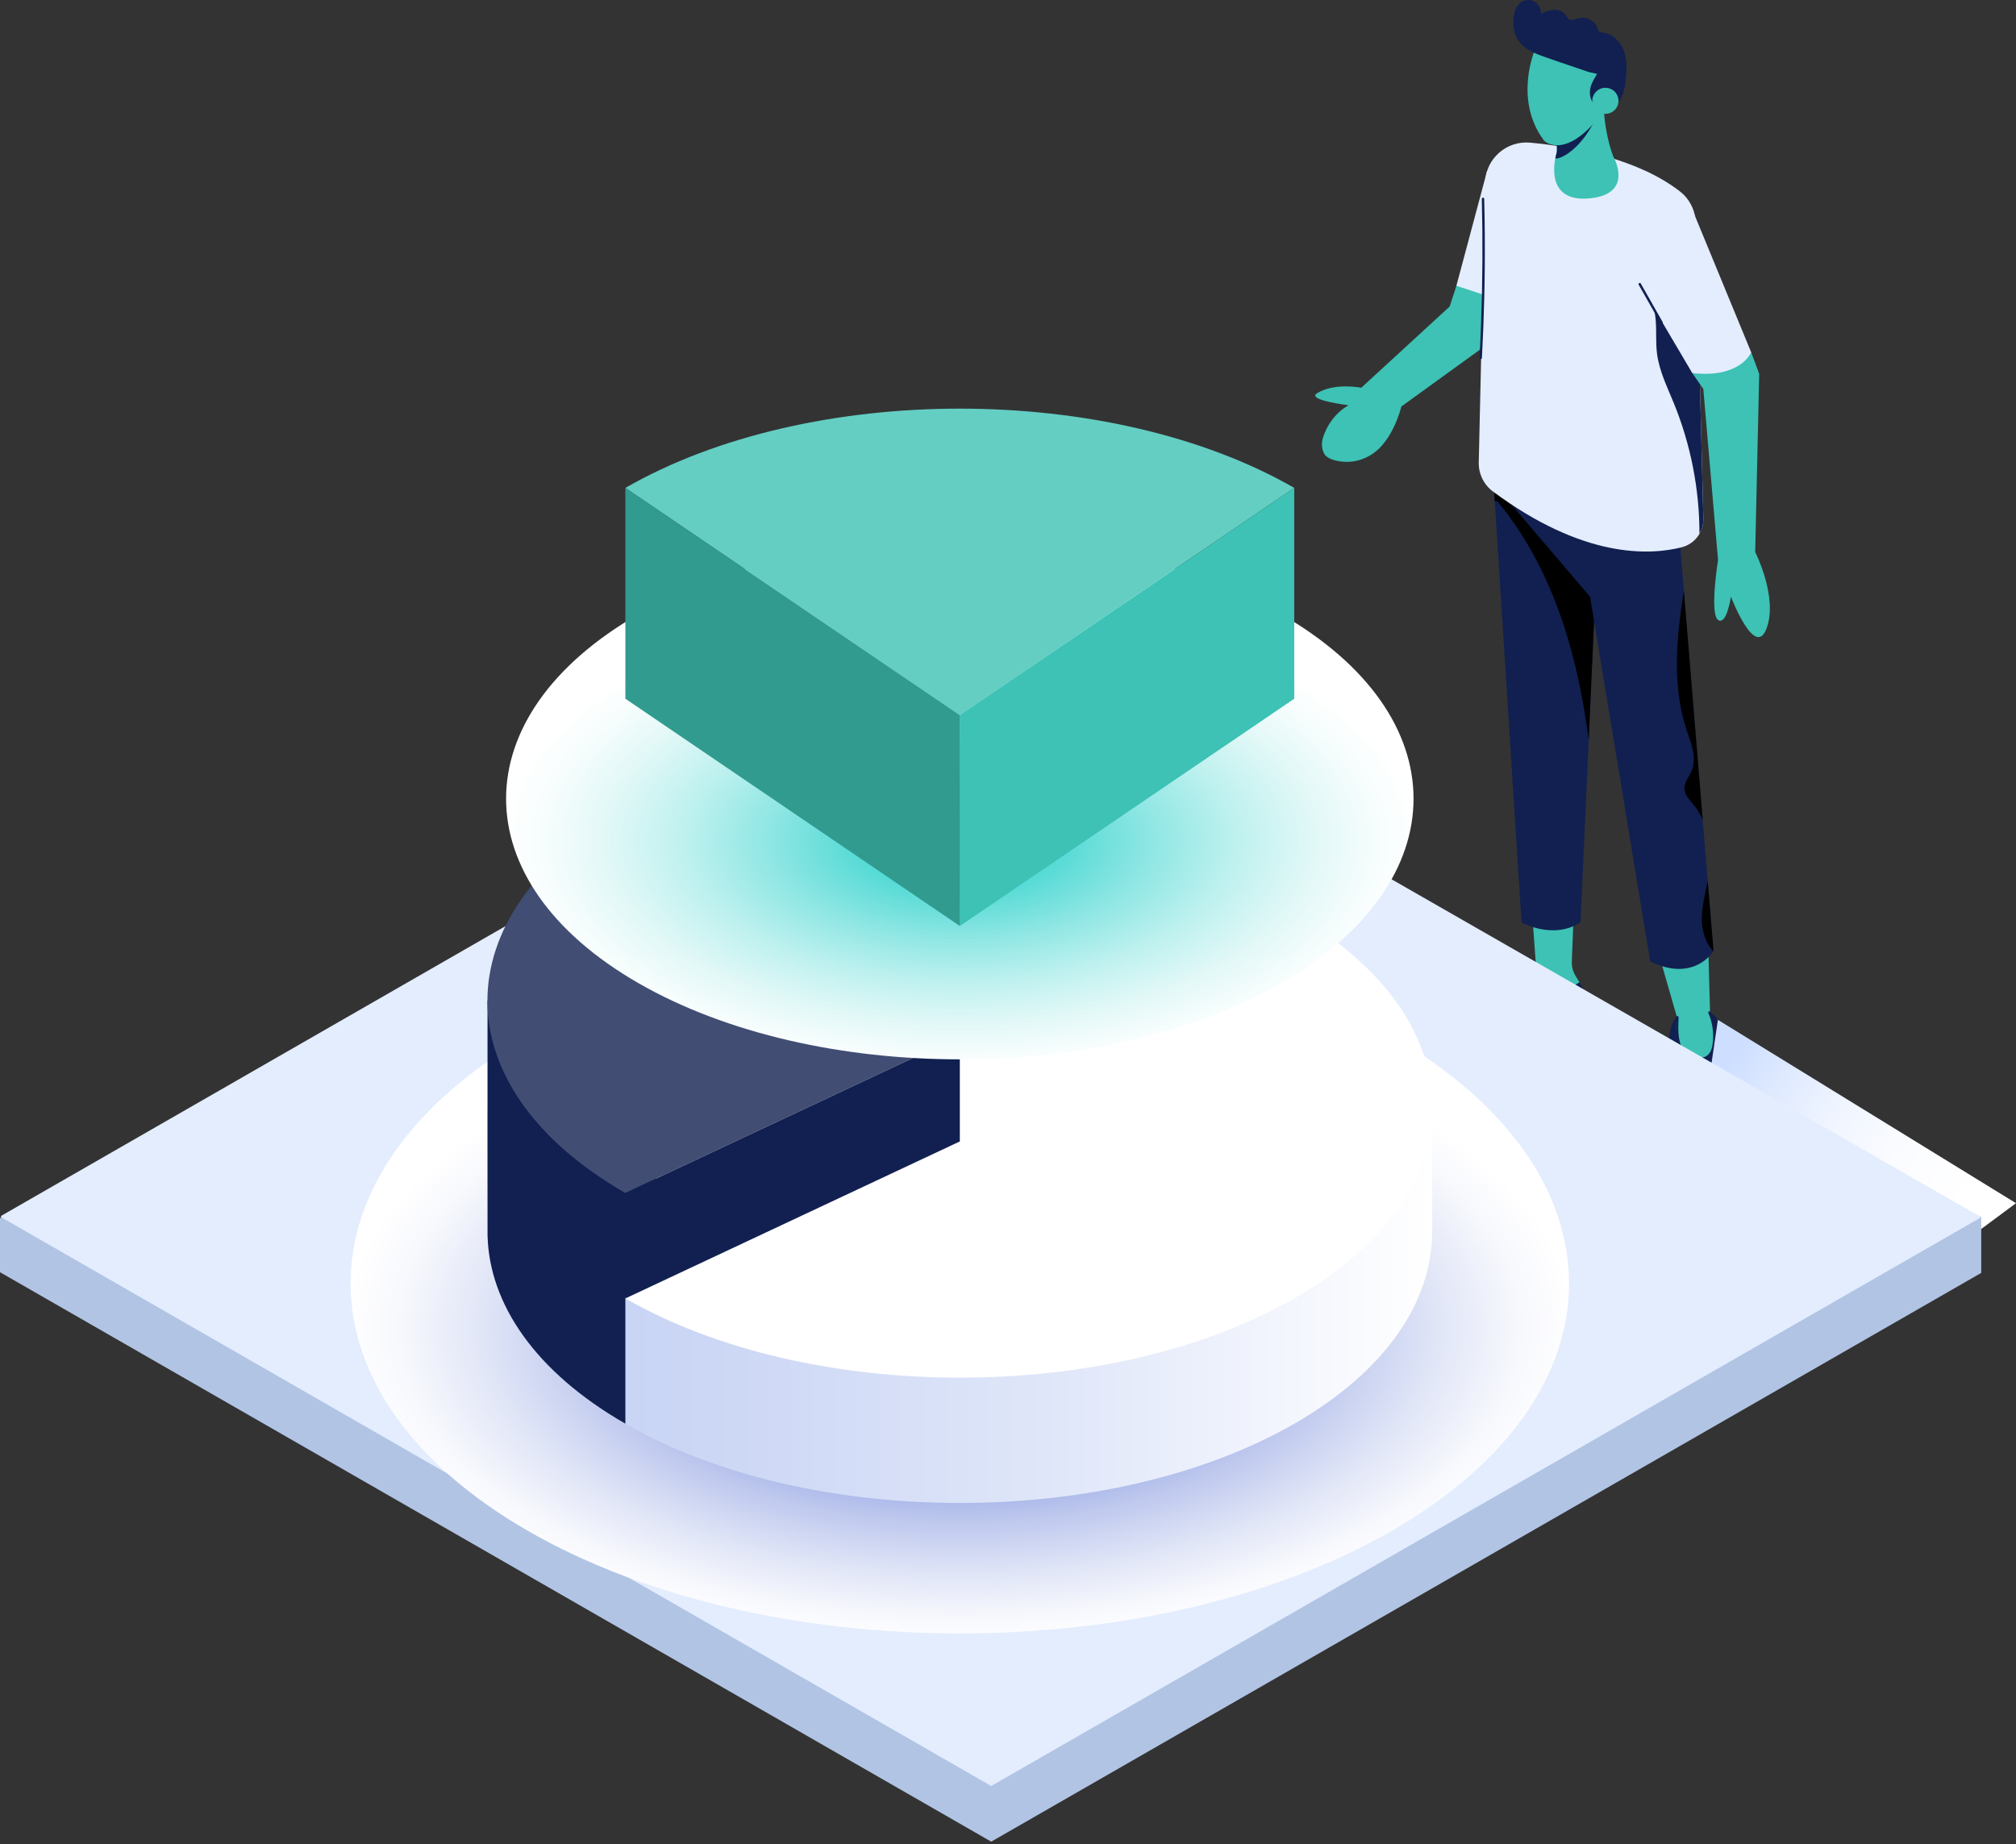 <svg width="376" height="344" viewBox="0 0 376 344" fill="none" xmlns="http://www.w3.org/2000/svg">
<rect x="0" y="0" width="376" height="344" fill="#333333" stroke="none"/>
<path d="M283.936 183.721C283.936 183.721 274.66 188.736 274.394 192.155C274.128 195.573 291.342 191.736 294.471 189.649C297.601 187.559 294.662 183.381 294.662 183.381C294.662 183.381 290.004 180.647 283.936 183.725V183.721Z" fill="#112050"/>
<path d="M285.769 170.464L286.442 179.749C286.557 181.364 285.686 182.896 284.222 183.597C283.632 183.88 282.967 184.242 282.266 184.693L286.413 185.673C288.236 186.103 290.154 185.845 291.797 184.947L294.668 183.379L293.855 182.04C293.362 181.228 293.121 180.29 293.157 179.345L293.52 170.085L285.773 170.464H285.769Z" fill="#3DC2B5"/>
<path d="M294.775 172.06L298.44 90.581L278.514 89.214L283.779 172.06C283.779 172.06 289.621 175.364 294.771 172.06H294.775Z" fill="#112050"/>
<path d="M282.132 184.957C284.305 185.576 286.538 186.206 288.822 186.052C291.106 185.898 292.854 184.857 294.674 183.69C294.915 183.536 294.692 183.146 294.448 183.303C292.649 184.456 290.847 185.501 288.66 185.612C286.474 185.723 284.341 185.118 282.254 184.524C281.977 184.445 281.855 184.875 282.136 184.957H282.132Z" fill="#112050"/>
<path d="M296.307 138.009L298.44 90.577L278.514 89.21L278.787 93.487H279.262C285.531 101.026 289.783 110.082 292.538 119.478C294.315 125.534 295.484 131.745 296.307 138.005V138.009Z" fill="black"/>
<path d="M311.243 195.477C311.243 195.477 310.689 206.656 317.35 208.696C323.306 210.518 322.465 193.576 320.404 190.233C318.343 186.89 310.861 186.36 311.243 195.473V195.477Z" fill="#112050"/>
<path d="M309.533 178.499L312.731 189.61C312.731 189.61 311.609 197.871 316.749 197.7C321.888 197.528 318.935 188.801 318.935 188.801L318.608 176.588L309.533 178.496V178.499Z" fill="#3DC2B5"/>
<path d="M277.355 31.881L271.629 53.304C271.629 53.304 274.262 57.407 281.592 56.608L289.379 37.462L277.355 31.878V31.881Z" fill="#E3EDFE"/>
<path d="M271.63 53.306L270.371 57.179L253.879 72.334C253.879 72.334 248.898 71.307 245.635 73.361C243.607 74.636 251.523 75.591 251.523 75.591C251.523 75.591 248.095 77.274 246.732 81.694C246.423 82.697 246.498 83.796 247.016 84.708C247.592 85.725 250.117 86.43 252.516 86.047C254.613 85.714 256.505 84.59 257.865 82.965C259.069 81.526 260.436 79.264 261.382 75.813L278.158 63.675L281.593 56.609L271.63 53.306Z" fill="#3DC2B5"/>
<path d="M307.785 179.353L296.563 111.318L278.838 90.547L312.936 96.618L319.579 177.413C319.579 177.413 316.029 183.341 307.785 179.35V179.353Z" fill="#112050"/>
<path d="M275.799 86.246L276.993 34.057C277.094 29.608 280.971 26.186 285.424 26.612C293.38 27.371 305.354 29.536 313.314 35.697C315.145 37.111 316.209 39.291 316.271 41.596L317.691 96.741C317.756 99.25 316.073 101.473 313.627 102.092C307.584 103.624 295.243 104.157 278.442 91.676C276.727 90.401 275.748 88.372 275.799 86.242V86.246Z" fill="#E3EDFE"/>
<path d="M289.791 24.161C289.791 24.161 290.669 27.389 290.287 28.642C289.906 29.895 288.111 37.798 296.47 37C304.829 36.202 300.974 29.365 300.974 29.365C300.974 29.365 299.409 25.872 299.103 20.059L289.791 24.161Z" fill="#3DC2B5"/>
<path d="M297.291 22.74L294.784 21.96L291.018 23.617L290.043 25.224C290.266 26.28 290.525 27.852 290.288 28.643C290.234 28.822 290.151 29.137 290.072 29.541C291.007 29.774 294.593 27.984 297.291 22.744V22.74Z" fill="#112050"/>
<path d="M286.317 9.155C286.317 9.155 282.195 18.576 287.996 26.251C287.996 26.251 291.737 29.973 298.301 21.769C303.222 15.62 299.477 10.193 297.294 7.863C296.521 7.036 295.51 6.474 294.395 6.26C291.884 5.776 287.241 5.426 286.313 9.159L286.317 9.155Z" fill="#3DC2B5"/>
<path d="M288.459 10.745C286.376 10.033 284.121 9.181 283.01 7.287C282.38 6.217 282.211 4.932 282.265 3.693C282.326 2.38 282.736 0.923 283.891 0.286C284.639 -0.126 285.614 -0.09 286.326 0.375C287.042 0.841 287.466 1.714 287.387 2.559C288.114 2.24 288.858 1.914 289.65 1.839C290.441 1.764 291.304 1.972 291.822 2.573C292.167 2.97 292.38 3.536 292.88 3.701C293.34 3.851 293.818 3.582 294.279 3.432C295.696 2.967 297.412 3.79 297.926 5.182C298.03 5.462 298.109 5.784 298.361 5.945C298.53 6.052 298.746 6.059 298.947 6.081C300.746 6.26 302.21 7.742 302.843 9.428C303.472 11.114 303.415 12.975 303.231 14.765C303.084 16.179 302.843 17.646 302.016 18.806C301.188 19.966 299.617 20.717 298.289 20.184C297.138 19.722 296.491 18.412 296.523 17.177C296.559 15.864 297.232 14.883 297.861 13.791C297.311 13.608 296.714 13.566 296.156 13.383C295.289 13.097 294.43 12.792 293.567 12.495C291.865 11.912 290.15 11.361 288.459 10.745Z" fill="#112050"/>
<path d="M299.419 21.236C300.768 21.236 301.861 20.148 301.861 18.805C301.861 17.463 300.768 16.375 299.419 16.375C298.07 16.375 296.977 17.463 296.977 18.805C296.977 20.148 298.07 21.236 299.419 21.236Z" fill="#3DC2B5"/>
<path d="M317.69 96.742L316.424 47.574C315.172 46.966 313.813 46.576 312.457 46.801C309.773 47.245 308.079 49.833 306.72 52.181L306.414 53.96C307.982 55.367 308.612 57.547 308.795 59.641C308.975 61.735 308.781 63.854 309.043 65.937C309.453 69.169 310.935 72.154 312.169 75.172C315.331 82.893 316.96 91.229 316.964 99.57C317.449 98.732 317.715 97.762 317.69 96.742Z" fill="#112050"/>
<path d="M326.615 65.712L328.104 69.728L327.359 102.978C327.359 102.978 331.654 111.411 329.478 117.224C327.302 123.037 322.834 111.296 322.834 111.296C322.834 111.296 322.032 116.766 320.428 115.627C318.824 114.489 320.428 104.46 320.428 104.46L317.68 72.552L315.619 69.588L326.611 65.716L326.615 65.712Z" fill="#3DC2B5"/>
<path d="M315.619 39.047L326.611 65.715C326.611 65.715 324.665 70.615 315.619 69.587L305.541 52.492L315.619 39.044V39.047Z" fill="#E3EDFE"/>
<path d="M276.368 37.094C276.562 44.793 276.519 52.496 276.238 60.192C276.159 62.383 276.058 64.573 275.94 66.761C275.925 67.047 276.375 67.047 276.389 66.761C276.803 59.072 276.986 51.369 276.925 43.669C276.907 41.479 276.871 39.288 276.817 37.094C276.81 36.808 276.361 36.804 276.368 37.094Z" fill="#112050"/>
<path d="M305.627 53.112C306.987 55.507 308.346 57.901 309.706 60.296C309.85 60.547 310.238 60.321 310.094 60.071C308.735 57.676 307.375 55.281 306.016 52.887C305.872 52.636 305.483 52.861 305.627 53.112Z" fill="#112050"/>
<path d="M312.619 189.76C312.547 191.317 312.479 192.903 312.856 194.431C313.137 195.566 313.712 196.751 314.773 197.352C315.834 197.954 317.611 198.047 318.615 197.302C319.733 196.472 319.913 194.904 319.956 193.619C320.01 191.94 319.676 190.283 319.014 188.744C318.899 188.479 318.514 188.708 318.626 188.969C319.287 190.505 319.589 192.18 319.5 193.852C319.453 194.714 319.348 195.67 318.852 196.407C318.356 197.145 317.586 197.352 316.73 197.342C315.935 197.331 315.151 197.177 314.543 196.636C314 196.153 313.647 195.477 313.428 194.793C312.907 193.175 312.996 191.435 313.072 189.76C313.086 189.474 312.637 189.474 312.622 189.76H312.619Z" fill="#112050"/>
<path d="M317.409 171.009C317.341 173.328 317.974 175.827 319.564 177.448C319.575 177.43 319.582 177.419 319.582 177.419L318.506 164.322C318.075 166.549 317.478 168.75 317.413 171.012L317.409 171.009Z" fill="black"/>
<path d="M314.181 147.338C314.293 148.358 315.084 149.149 315.739 149.94C316.487 150.846 317.091 151.841 317.566 152.897L314.055 110.19C312.681 118.914 311.811 127.859 314.57 136.17C315.382 138.615 316.505 141.264 315.552 143.658C315.062 144.893 314.034 146.014 314.178 147.334L314.181 147.338Z" fill="black"/>
<path style="mix-blend-mode:multiply" d="M296.021 188L333.291 208.983L319.907 218.905L274.986 193.158L296.021 188Z" fill="url(#paint0_linear_30_3863)"/>
<path style="mix-blend-mode:multiply" d="M320.403 190.236L376 224.434L362.616 234.357L317.691 208.61L320.403 190.236Z" fill="url(#paint1_linear_30_3863)"/>
<path d="M166.217 284.473C166.217 285.615 165.285 286.542 164.138 286.542C162.99 286.542 162.059 285.615 162.059 284.473C162.059 283.331 162.99 282.404 164.138 282.404C165.285 282.404 166.217 283.331 166.217 284.473Z" fill="#3DC2B5"/>
<path d="M233.262 210.646C233.262 211.52 232.55 212.228 231.672 212.228C230.794 212.228 230.082 211.52 230.082 210.646C230.082 209.773 230.794 209.064 231.672 209.064C232.55 209.064 233.262 209.773 233.262 210.646Z" fill="#3DC2B5"/>
<path d="M321.137 262.268C322.452 262.268 323.518 261.207 323.518 259.898C323.518 258.589 322.452 257.528 321.137 257.528C319.822 257.528 318.756 258.589 318.756 259.898C318.756 261.207 319.822 262.268 321.137 262.268Z" fill="#3DC2B5"/>
<path d="M183.778 229.872C183.778 231.182 182.71 232.241 181.397 232.241C180.084 232.241 179.016 231.182 179.016 229.872C179.016 228.561 180.084 227.502 181.397 227.502C182.71 227.502 183.778 228.565 183.778 229.872Z" fill="#3DC2B5"/>
<path d="M248.456 277.945C248.456 278.772 247.783 279.442 246.952 279.442C246.121 279.442 245.445 278.772 245.445 277.945C245.445 277.119 246.118 276.449 246.952 276.449C247.787 276.449 248.456 277.119 248.456 277.945Z" fill="#3DC2B5"/>
<path d="M253.722 283.674C253.722 284.573 252.988 285.303 252.081 285.303C251.175 285.303 250.441 284.573 250.441 283.674C250.441 282.776 251.175 282.042 252.081 282.042C252.988 282.042 253.722 282.772 253.722 283.674Z" fill="#3DC2B5"/>
<path d="M208.853 166.105C208.853 167.007 208.119 167.737 207.213 167.737C206.306 167.737 205.576 167.007 205.576 166.105C205.576 165.203 206.31 164.473 207.213 164.473C208.116 164.473 208.853 165.203 208.853 166.105Z" fill="#3DC2B5"/>
<path d="M212.948 270.331C212.948 271.326 212.135 272.135 211.135 272.135C210.135 272.135 209.322 271.326 209.322 270.331C209.322 269.336 210.135 268.527 211.135 268.527C212.135 268.527 212.948 269.336 212.948 270.331Z" fill="#3DC2B5"/>
<path d="M301.456 227.505C301.456 228.5 300.643 229.309 299.643 229.309C298.643 229.309 297.83 228.5 297.83 227.505C297.83 226.51 298.643 225.701 299.643 225.701C300.643 225.701 301.456 226.51 301.456 227.505Z" fill="#3DC2B5"/>
<path d="M166.478 197.467C166.478 198.294 165.805 198.963 164.974 198.963C164.143 198.963 163.471 198.294 163.471 197.467C163.471 196.64 164.143 195.971 164.974 195.971C165.805 195.971 166.478 196.64 166.478 197.467Z" fill="#3DC2B5"/>
<path d="M201.654 285.665C201.654 287.026 200.546 288.132 199.176 288.132C197.805 288.132 196.697 287.029 196.697 285.665C196.697 284.302 197.809 283.199 199.176 283.199C200.542 283.199 201.654 284.302 201.654 285.665Z" fill="#3DC2B5"/>
<path d="M184.421 131.345L0 227.217V237.307L184.871 343.528L369.516 237.436V227.052L184.421 131.345Z" fill="#B1C4E4"/>
<path d="M184.42 120.96L0.265 226.769C0.146 226.837 0.146 227.008 0.265 227.076L184.87 333.143L369.248 227.205C369.367 227.137 369.367 226.966 369.248 226.898L184.42 120.96Z" fill="#E3EDFE"/>
<path style="mix-blend-mode:multiply" d="M259.458 193.179C215.213 167.758 142.812 167.758 98.57 193.179C54.325 218.601 54.325 260.197 98.57 285.619C142.812 311.036 215.213 311.036 259.458 285.619C303.699 260.197 303.699 218.601 259.458 193.179Z" fill="url(#paint2_radial_30_3863)"/>
<path d="M90.908 206.362H100.771C104.817 201.87 110.101 197.653 116.637 193.902C150.943 174.19 207.079 174.19 241.39 193.902C247.925 197.657 253.209 201.87 257.255 206.362H267.118V229.554H267.111C267.194 242.604 258.622 255.673 241.39 265.577C207.083 285.286 150.947 285.286 116.637 265.577C99.4 255.673 90.833 242.604 90.915 229.554H90.908V206.362Z" fill="url(#paint3_linear_30_3863)"/>
<path d="M241.386 170.521C207.079 150.809 150.943 150.809 116.632 170.521C82.326 190.233 82.326 222.488 116.632 242.196C150.939 261.908 207.079 261.908 241.386 242.196C275.692 222.484 275.692 190.23 241.386 170.521Z" fill="white"/>
<path d="M90.927 206.828C90.923 206.516 90.923 206.208 90.927 205.893V186.697H97.768C102.052 180.809 108.328 175.296 116.637 170.521C140.876 156.597 124.6 209.773 116.637 242.196V265.563C99.836 255.909 91.286 243.249 90.937 230.524L90.927 206.824V206.828Z" fill="#112050"/>
<path d="M116.636 150.859C82.33 170.571 82.33 202.826 116.636 222.534L179.013 193.251L116.636 150.859Z" fill="#414D73"/>
<path d="M179.015 193.251V212.913L116.639 242.2V222.534L179.015 193.251Z" fill="#112050"/>
<path style="mix-blend-mode:multiply" d="M238.924 114.561C205.973 95.629 152.053 95.629 119.102 114.561C86.151 133.493 86.151 164.473 119.102 183.405C152.053 202.336 205.973 202.336 238.924 183.405C271.875 164.473 271.875 133.493 238.924 114.561Z" fill="url(#paint4_radial_30_3863)"/>
<path d="M116.639 91.007C150.945 71.295 207.085 71.295 241.392 91.007L179.019 133.398L116.642 91.007H116.639Z" fill="#64CEC3"/>
<path d="M241.389 91.007V130.334L179.016 172.726V133.398L241.389 91.007Z" fill="#3DC2B5"/>
<path d="M179.015 133.398L116.639 91.007V130.334L179.015 172.726V133.398Z" fill="#319B90"/>
<defs>
<linearGradient id="paint0_linear_30_3863" x1="284.234" y1="188.426" x2="322.705" y2="213.104" gradientUnits="userSpaceOnUse">
<stop stop-color="#CDDEFF"/>
<stop offset="0.18" stop-color="#DEE9FF"/>
<stop offset="0.43" stop-color="#F0F5FF"/>
<stop offset="0.7" stop-color="#FBFCFF"/>
<stop offset="1" stop-color="white"/>
</linearGradient>
<linearGradient id="paint1_linear_30_3863" x1="321.08" y1="200.155" x2="364.651" y2="228.102" gradientUnits="userSpaceOnUse">
<stop stop-color="#CDDEFF"/>
<stop offset="0.18" stop-color="#DEE9FF"/>
<stop offset="0.43" stop-color="#F0F5FF"/>
<stop offset="0.7" stop-color="#FBFCFF"/>
<stop offset="1" stop-color="white"/>
</linearGradient>
<radialGradient id="paint2_radial_30_3863" cx="0" cy="0" r="1" gradientUnits="userSpaceOnUse" gradientTransform="translate(179.014 247.672) rotate(180) scale(114.866 59.441)">
<stop offset="0.09" stop-color="#2647C8"/>
<stop offset="0.22" stop-color="#4F6AD2"/>
<stop offset="0.42" stop-color="#8D9EE2"/>
<stop offset="0.61" stop-color="#BEC8EE"/>
<stop offset="0.78" stop-color="#E1E6F7"/>
<stop offset="0.91" stop-color="#F7F8FD"/>
<stop offset="1" stop-color="white"/>
</radialGradient>
<linearGradient id="paint3_linear_30_3863" x1="90.905" y1="229.736" x2="267.114" y2="229.736" gradientUnits="userSpaceOnUse">
<stop stop-color="#C5D2F4"/>
<stop offset="0.24" stop-color="#CCD7F5"/>
<stop offset="0.59" stop-color="#DFE6F9"/>
<stop offset="1" stop-color="white"/>
</linearGradient>
<radialGradient id="paint4_radial_30_3863" cx="0" cy="0" r="1" gradientUnits="userSpaceOnUse" gradientTransform="translate(179.015 156.764) rotate(180) scale(85.544 44.268)">
<stop offset="0.09" stop-color="#2DD2CC"/>
<stop offset="0.2" stop-color="#4FD9D4"/>
<stop offset="0.41" stop-color="#8DE6E3"/>
<stop offset="0.6" stop-color="#BEF1EF"/>
<stop offset="0.77" stop-color="#E1F8F7"/>
<stop offset="0.91" stop-color="#F7FDFD"/>
<stop offset="1" stop-color="white"/>
</radialGradient>
</defs>
</svg>

